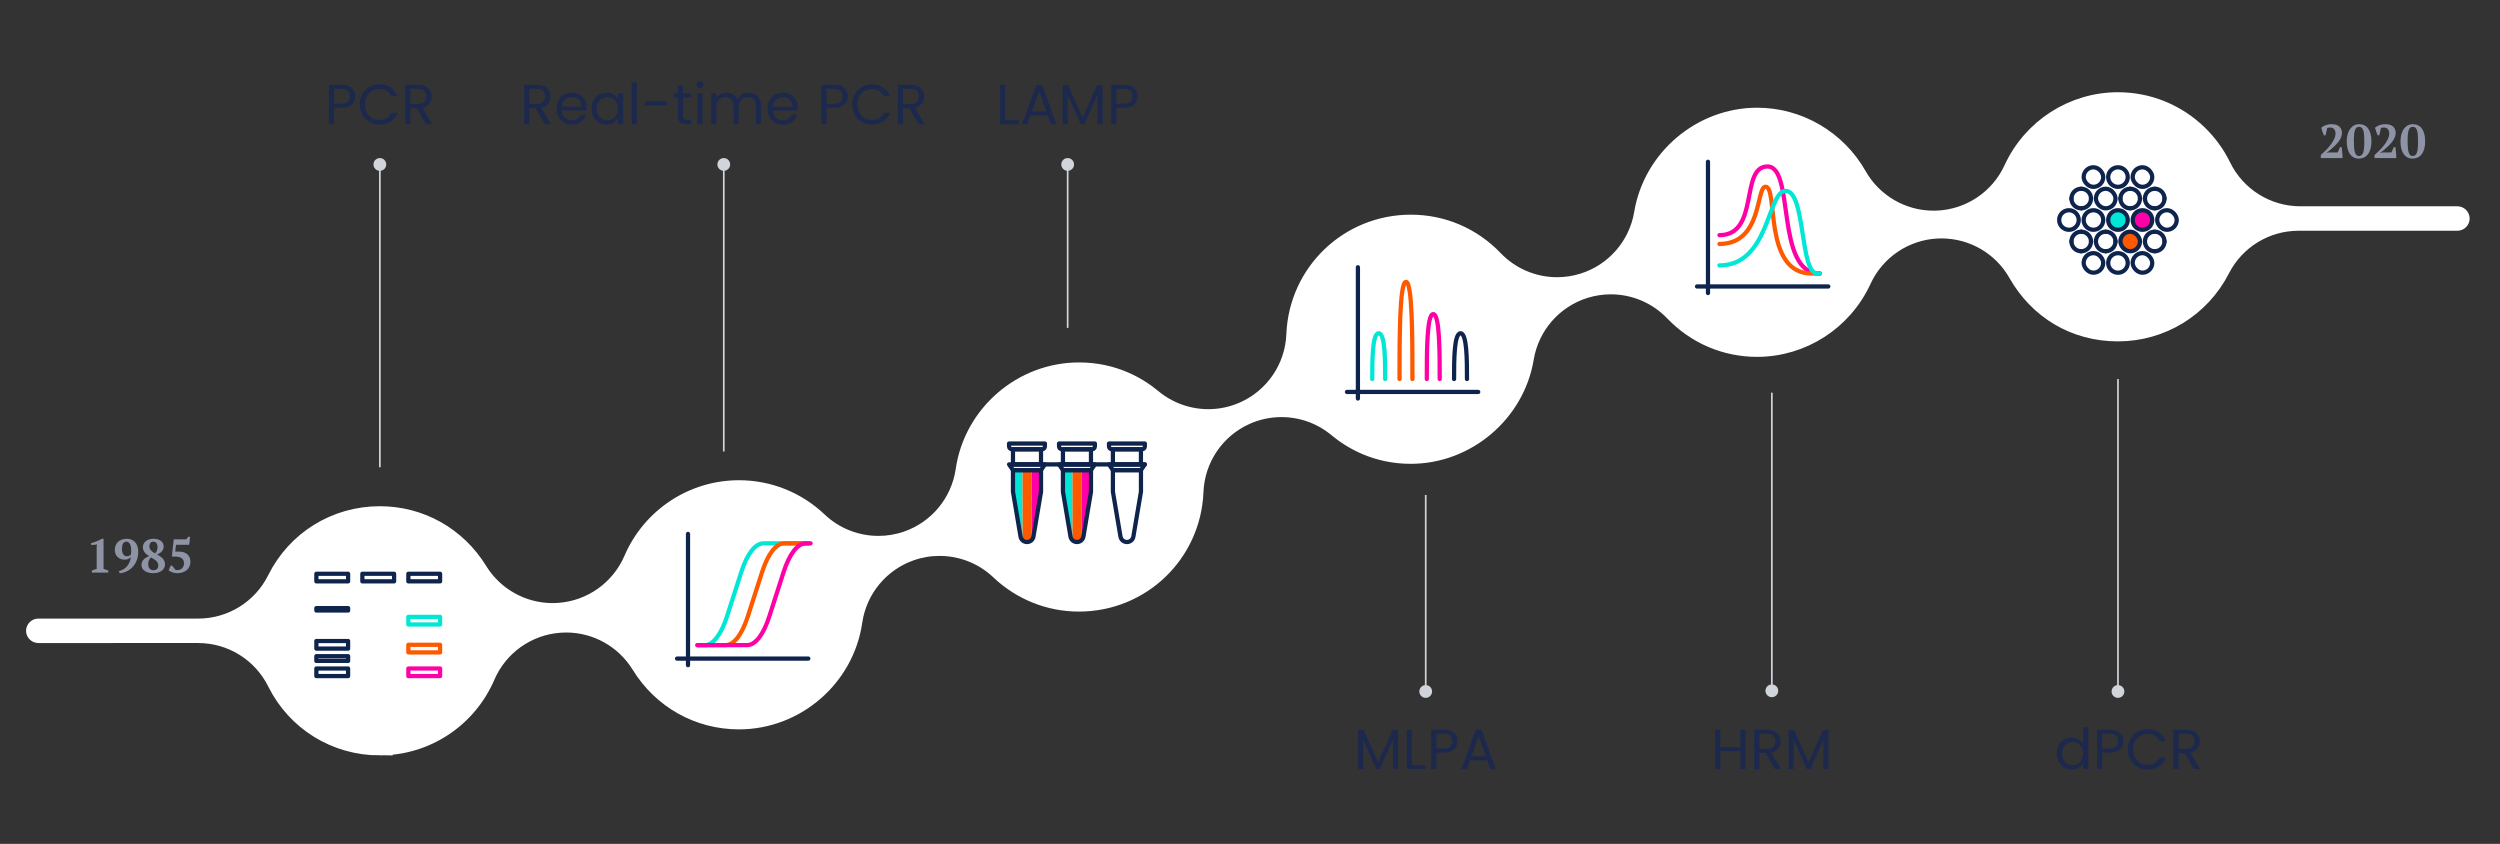 <?xml version="1.0" encoding="UTF-8"?>
<svg xmlns="http://www.w3.org/2000/svg" viewBox="0 0 736 248.44">
  <rect x="0" y="0" width="736" height="248.44" fill="#333333" stroke="none"/>
  <defs>
    <style>
      .cls-1, .cls-2 {
        fill: #ff00a7;
      }

      .cls-3 {
        stroke: #ff00a7;
      }

      .cls-3, .cls-4, .cls-5, .cls-6, .cls-7, .cls-8 {
        fill: none;
      }

      .cls-3, .cls-4, .cls-9, .cls-2, .cls-7, .cls-10, .cls-8 {
        stroke-linecap: round;
        stroke-linejoin: round;
        stroke-width: 1.25px;
      }

      .cls-4, .cls-9, .cls-2, .cls-10 {
        stroke: #0e244c;
      }

      .cls-11 {
        fill: #fff;
      }

      .cls-12, .cls-9 {
        fill: #00e7d6;
      }

      .cls-5 {
        stroke: #fff;
        stroke-width: 4px;
      }

      .cls-5, .cls-6 {
        stroke-miterlimit: 10;
      }

      .cls-6 {
        stroke: #d2d4db;
        stroke-width: .5px;
      }

      .cls-13 {
        fill: #1d294c;
      }

      .cls-14, .cls-10 {
        fill: #ff5900;
      }

      .cls-15 {
        fill: #8e94a5;
      }

      .cls-7 {
        stroke: #ff5900;
      }

      .cls-16 {
        fill: #d2d4db;
      }

      .cls-8 {
        stroke: #00e7d6;
      }
    </style>
  </defs>
  <g id="Layer_4" data-name="Layer 4">
    <g>
      <path class="cls-11" d="M111.83,220.39c-13.29,0-25.2-7.36-31.08-19.2-4.22-8.5-12.9-13.88-22.39-13.88H11.27c-.85,0-1.6-.75-1.6-1.6s.73-1.6,1.6-1.6h47.09c9.49,0,18.17-5.38,22.39-13.88,5.88-11.84,17.79-19.2,31.08-19.2,12.13,0,23.19,6.21,29.58,16.61,4.57,7.43,12.65,11.91,21.29,11.91.6,0,1.21-.02,1.81-.07,9.31-.67,17.47-6.48,21.16-15.05,5.5-12.79,18.02-21.05,31.88-21.05,8.89,0,17.36,3.38,23.84,9.53,4.72,4.48,10.91,6.86,17.21,6.86,2.74,0,5.51-.45,8.19-1.38,8.83-3.06,15.21-10.79,16.55-20.03,2.45-16.91,17.21-29.66,34.32-29.66,10.31,0,17.71,4.34,22.1,7.99,4.57,3.8,10.24,5.77,15.97,5.77,3.44,0,6.9-.71,10.16-2.16,8.69-3.87,14.43-12.33,14.81-21.84.75-18.65,15.97-33.26,34.65-33.26,9.52,0,18.4,3.8,25.02,10.71,4.79,5,11.34,7.7,18.05,7.7,2.47,0,4.96-.37,7.39-1.12,9.04-2.8,15.73-10.46,17.28-19.8,2.74-16.52,17.44-28.98,34.21-28.98,12.45,0,24.02,6.76,30.2,17.65,4.45,7.85,12.77,12.66,21.74,12.66.36,0,.72,0,1.08-.02,9.38-.4,17.73-6.02,21.65-14.55,5.66-12.33,18.04-20.3,31.55-20.3,9.07,0,17.65,3.48,24.16,9.8,2.93,2.85,5.3,6.12,7.06,9.72,4.19,8.6,12.91,14.06,22.48,14.06h46.24c.87,0,1.6.73,1.6,1.6s-.73,1.6-1.6,1.6h-46.77c-9.39,0-17.98,5.26-22.26,13.62-5.98,11.69-17.83,18.95-30.91,18.95s-24.02-6.76-30.2-17.65c-4.45-7.85-12.77-12.66-21.74-12.66-.36,0-.72,0-1.08.02-9.37.4-17.73,6.02-21.65,14.55-5.66,12.33-18.04,20.3-31.55,20.3-9.52,0-18.41-3.8-25.03-10.71-4.79-5-11.34-7.7-18.05-7.7-2.47,0-4.96.37-7.39,1.12-9.04,2.8-15.73,10.46-17.28,19.8-2.74,16.52-17.44,28.98-34.21,28.98-10.31,0-17.71-4.34-22.1-7.99-4.57-3.8-10.24-5.77-15.97-5.77-3.44,0-6.9.71-10.16,2.16-8.69,3.87-14.43,12.33-14.81,21.84-.75,18.65-15.97,33.26-34.65,33.26-8.89,0-17.36-3.38-23.84-9.53-4.72-4.48-10.91-6.86-17.21-6.86-2.74,0-5.51.45-8.19,1.38-8.83,3.06-15.21,10.79-16.55,20.03-2.45,16.91-17.21,29.66-34.32,29.66-12.13,0-23.19-6.21-29.58-16.61-4.57-7.43-12.65-11.91-21.29-11.91-.6,0-1.21.02-1.81.07-9.31.67-17.47,6.48-21.16,15.05-5.5,12.79-18.02,21.05-31.88,21.05Z"/>
      <path class="cls-5" d="M111.83,220.39c-13.29,0-25.2-7.36-31.08-19.2-4.22-8.5-12.9-13.88-22.39-13.88H11.27c-.85,0-1.6-.75-1.6-1.6s.73-1.6,1.6-1.6h47.09c9.49,0,18.17-5.38,22.39-13.88,5.88-11.84,17.79-19.2,31.08-19.2,12.13,0,23.19,6.21,29.58,16.61,4.57,7.43,12.65,11.91,21.29,11.91.6,0,1.21-.02,1.81-.07,9.31-.67,17.47-6.48,21.16-15.05,5.5-12.79,18.02-21.05,31.88-21.05,8.89,0,17.36,3.38,23.84,9.53,4.72,4.48,10.91,6.86,17.21,6.86,2.74,0,5.51-.45,8.19-1.38,8.83-3.06,15.21-10.79,16.55-20.03,2.45-16.91,17.21-29.66,34.32-29.66,10.31,0,17.71,4.34,22.1,7.99,4.57,3.8,10.24,5.77,15.97,5.77,3.44,0,6.9-.71,10.16-2.16,8.69-3.87,14.43-12.33,14.81-21.84.75-18.65,15.97-33.26,34.65-33.26,9.52,0,18.4,3.8,25.02,10.71,4.79,5,11.34,7.7,18.05,7.7,2.47,0,4.96-.37,7.39-1.12,9.04-2.8,15.73-10.46,17.28-19.8,2.74-16.52,17.44-28.98,34.21-28.98,12.45,0,24.02,6.76,30.2,17.65,4.45,7.85,12.77,12.66,21.74,12.66.36,0,.72,0,1.08-.02,9.38-.4,17.73-6.02,21.65-14.55,5.66-12.33,18.04-20.3,31.55-20.3,9.07,0,17.65,3.48,24.16,9.8,2.93,2.85,5.3,6.12,7.06,9.72,4.19,8.6,12.91,14.06,22.48,14.06h46.24c.87,0,1.6.73,1.6,1.6s-.73,1.6-1.6,1.6h-46.77c-9.39,0-17.98,5.26-22.26,13.62-5.98,11.69-17.83,18.95-30.91,18.95s-24.02-6.76-30.2-17.65c-4.45-7.85-12.77-12.66-21.74-12.66-.36,0-.72,0-1.08.02-9.37.4-17.73,6.02-21.65,14.55-5.66,12.33-18.04,20.3-31.55,20.3-9.52,0-18.41-3.8-25.03-10.71-4.79-5-11.34-7.7-18.05-7.7-2.47,0-4.96.37-7.39,1.12-9.04,2.8-15.73,10.46-17.28,19.8-2.74,16.52-17.44,28.98-34.21,28.98-10.31,0-17.71-4.34-22.1-7.99-4.57-3.8-10.24-5.77-15.97-5.77-3.44,0-6.9.71-10.16,2.16-8.69,3.87-14.43,12.33-14.81,21.84-.75,18.65-15.97,33.26-34.65,33.26-8.89,0-17.36-3.38-23.84-9.53-4.72-4.48-10.91-6.86-17.21-6.86-2.74,0-5.51.45-8.19,1.38-8.83,3.06-15.21,10.79-16.55,20.03-2.45,16.91-17.21,29.66-34.32,29.66-12.13,0-23.19-6.21-29.58-16.61-4.57-7.43-12.65-11.91-21.29-11.91-.6,0-1.21.02-1.81.07-9.31.67-17.47,6.48-21.16,15.05-5.5,12.79-18.02,21.05-31.88,21.05Z"/>
    </g>
  </g>
  <g id="Layer_2" data-name="Layer 2">
    <g>
      <line class="cls-6" x1="111.83" y1="137.56" x2="111.83" y2="48.32"/>
      <circle class="cls-16" cx="111.83" cy="48.41" r="1.88"/>
    </g>
    <g>
      <line class="cls-6" x1="213.08" y1="132.91" x2="213.08" y2="48.32"/>
      <circle class="cls-16" cx="213.08" cy="48.41" r="1.88"/>
    </g>
    <g>
      <line class="cls-6" x1="314.32" y1="96.53" x2="314.32" y2="48.32"/>
      <circle class="cls-16" cx="314.32" cy="48.41" r="1.88"/>
    </g>
    <g>
      <line class="cls-6" x1="419.73" y1="203.66" x2="419.73" y2="145.72"/>
      <path class="cls-16" d="M421.61,203.57c0,1.04-.84,1.88-1.88,1.88s-1.88-.84-1.88-1.88.84-1.88,1.88-1.88,1.88.84,1.88,1.88Z"/>
    </g>
    <g>
      <line class="cls-6" x1="521.63" y1="203.46" x2="521.63" y2="115.6"/>
      <circle class="cls-16" cx="521.63" cy="203.37" r="1.88"/>
    </g>
    <g>
      <line class="cls-6" x1="623.53" y1="203.66" x2="623.53" y2="111.58"/>
      <path class="cls-16" d="M625.41,203.57c0,1.04-.84,1.88-1.88,1.88s-1.88-.84-1.88-1.88.84-1.88,1.88-1.88,1.88.84,1.88,1.88Z"/>
    </g>
  </g>
  <g id="Merge_text" data-name="Merge text">
    <g>
      <path class="cls-15" d="M684.63,39.84h-.48c-.22-.55-.62-1.58-.77-2.24.66-.56,1.65-1.04,3.11-1.04,2.06,0,2.98,1.13,2.98,2.55,0,2.28-2.37,4.08-3.78,5.31l-.73.49v.06l.85-.08h2.41l.69-1.57h.48c.11.9.28,2.54.28,3.22h-6.42v-.9c1.44-1.27,4.33-3.99,4.33-6.36,0-1.02-.57-1.74-1.58-1.74-.32,0-.53.03-.85.13l-.52,2.17Z"/>
      <path class="cls-15" d="M694.51,36.56c2.24,0,3.64,1.7,3.64,5.07s-1.54,5.07-3.73,5.07-3.54-1.88-3.54-5.07,1.54-5.07,3.63-5.07ZM694.41,45.93c1.3,0,1.64-1.22,1.64-4.3,0-2.69-.21-4.3-1.54-4.3-1.19,0-1.53,1.22-1.53,4.3,0,2.69.31,4.3,1.43,4.3Z"/>
      <path class="cls-15" d="M700.45,39.84h-.48c-.22-.55-.62-1.58-.77-2.24.66-.56,1.65-1.04,3.11-1.04,2.06,0,2.98,1.13,2.98,2.55,0,2.28-2.37,4.08-3.78,5.31l-.73.49v.06l.85-.08h2.41l.69-1.57h.48c.11.9.28,2.54.28,3.22h-6.42v-.9c1.44-1.27,4.33-3.99,4.33-6.36,0-1.02-.57-1.74-1.58-1.74-.32,0-.53.03-.85.13l-.52,2.17Z"/>
      <path class="cls-15" d="M710.33,36.56c2.24,0,3.64,1.7,3.64,5.07s-1.54,5.07-3.73,5.07-3.54-1.88-3.54-5.07,1.54-5.07,3.63-5.07ZM710.23,45.93c1.3,0,1.64-1.22,1.64-4.3,0-2.69-.21-4.3-1.54-4.3-1.19,0-1.53,1.22-1.53,4.3,0,2.69.31,4.3,1.43,4.3Z"/>
    </g>
    <g>
      <path class="cls-15" d="M31.88,168.58h-4.85v-.6c.46-.21.94-.36,1.43-.48v-6.43l.06-.83c-.52.17-1.08.21-1.68.2l-.07-.52c.99-.27,2.24-.71,3.24-1.32h.48v8.9c.46.11.94.27,1.4.48v.6Z"/>
      <path class="cls-15" d="M37.24,158.61c2.19,0,3.46,1.5,3.46,3.8,0,3.45-2.2,6.01-5.42,6.35l-.32-.6c2.14-.56,3.28-2.07,3.57-4.2-.35.46-.91.8-1.82.8-1.6,0-2.91-1-2.91-2.91s1.4-3.22,3.45-3.22ZM37.34,163.76c.56,0,1.01-.22,1.23-.6.04-.24.06-.63.06-.97,0-1.46-.38-2.73-1.41-2.73-.94,0-1.32.76-1.32,2.28,0,1.08.49,2.02,1.44,2.02Z"/>
      <path class="cls-15" d="M43.95,163.75c-1.12-.63-1.88-1.5-1.88-2.63,0-1.44,1.19-2.51,3.14-2.51,1.81,0,2.98.92,2.98,2.27,0,1.12-.84,1.99-1.98,2.34,1.6.85,2.37,1.68,2.37,2.91,0,1.46-1.23,2.62-3.5,2.62-2.1,0-3.42-1.02-3.42-2.37s.92-2.2,2.28-2.63ZM44.48,164.13c-.66.5-.85,1.25-.85,1.9,0,.9.42,1.86,1.57,1.86.92,0,1.4-.64,1.4-1.36,0-1.26-.99-1.74-2.12-2.41ZM45.66,162.9c.52-.49.71-1.05.71-1.82,0-1.08-.48-1.61-1.19-1.61-.84,0-1.21.59-1.21,1.36,0,.9.69,1.57,1.68,2.07Z"/>
      <path class="cls-15" d="M55.46,158.01h.48c0,.58-.13,1.92-.28,2.38h-3.84l-.25,2h1.16c2.02,0,3.33,1.11,3.33,3,0,2.12-1.69,3.36-3.85,3.36-1.08,0-2.02-.41-2.56-.84l.59-1.39h.41c.25.25.71.87.98,1.21.18.07.31.11.57.11,1.12,0,1.98-.83,1.98-2.02,0-1.32-1.08-1.95-2.37-1.95h-1.22s.56-5.1.56-5.1h3.66l.66-.77Z"/>
    </g>
    <g>
      <path class="cls-13" d="M103.58,30.76c-.66.64-1.67.96-3.02.96h-2.23v4.84h-1.51v-11.6h3.75c1.31,0,2.31.32,2.99.95.68.63,1.02,1.45,1.02,2.45s-.33,1.77-.99,2.41ZM102.41,29.95c.4-.38.61-.91.61-1.59s-.2-1.24-.6-1.62c-.4-.38-1.02-.57-1.86-.57h-2.23v4.36h2.23c.83,0,1.45-.19,1.86-.57Z"/>
      <path class="cls-13" d="M106.65,27.7c.51-.9,1.21-1.61,2.09-2.12s1.86-.77,2.94-.77c1.26,0,2.37.3,3.31.92.94.61,1.63,1.48,2.06,2.6h-1.81c-.32-.68-.79-1.2-1.39-1.57-.6-.37-1.33-.56-2.17-.56s-1.54.19-2.18.56c-.64.37-1.15.91-1.51,1.6s-.55,1.5-.55,2.41.18,1.71.55,2.4c.37.69.87,1.22,1.51,1.59.64.37,1.37.56,2.18.56s1.57-.18,2.17-.55c.6-.37,1.07-.89,1.39-1.56h1.81c-.43,1.11-1.12,1.97-2.06,2.57-.94.61-2.05.91-3.31.91-1.08,0-2.06-.25-2.94-.76s-1.58-1.21-2.09-2.11c-.51-.9-.77-1.91-.77-3.05s.25-2.15.77-3.05Z"/>
      <path class="cls-13" d="M125.41,36.57l-2.76-4.74h-1.83v4.74h-1.51v-11.6h3.75c.88,0,1.62.15,2.22.45.6.3,1.06.71,1.36,1.22.3.51.45,1.09.45,1.75,0,.8-.23,1.5-.69,2.11s-1.15,1.02-2.07,1.21l2.91,4.86h-1.81ZM120.81,30.61h2.23c.82,0,1.44-.2,1.85-.61s.62-.95.62-1.62-.2-1.24-.6-1.63c-.4-.39-1.02-.58-1.86-.58h-2.23v4.44Z"/>
    </g>
    <g>
      <path class="cls-13" d="M160.4,36.57l-2.76-4.74h-1.83v4.74h-1.51v-11.6h3.75c.88,0,1.62.15,2.22.45.6.3,1.06.71,1.36,1.22.3.51.45,1.09.45,1.75,0,.8-.23,1.5-.69,2.11s-1.15,1.02-2.07,1.21l2.91,4.86h-1.81ZM155.8,30.61h2.23c.82,0,1.44-.2,1.85-.61s.62-.95.62-1.62-.2-1.24-.6-1.63c-.4-.39-1.02-.58-1.86-.58h-2.23v4.44Z"/>
      <path class="cls-13" d="M172.68,32.52h-7.29c.04.9.35,1.61.91,2.13.56.52,1.25.78,2.06.78.65,0,1.2-.15,1.64-.46.44-.3.75-.71.92-1.22h1.63c-.24.88-.73,1.59-1.46,2.14-.73.55-1.64.82-2.73.82-.87,0-1.64-.19-2.32-.58-.68-.39-1.22-.94-1.61-1.66-.39-.72-.58-1.54-.58-2.49s.19-1.77.57-2.48c.38-.71.91-1.26,1.59-1.64.68-.38,1.47-.57,2.36-.57s1.63.19,2.29.57,1.17.89,1.54,1.55c.37.66.55,1.39.55,2.21,0,.28-.02.58-.05.9ZM170.78,29.88c-.26-.43-.6-.75-1.04-.97s-.92-.33-1.46-.33c-.78,0-1.44.25-1.98.76-.54.5-.84,1.2-.9,2.09h5.76c0-.6-.13-1.11-.38-1.54Z"/>
      <path class="cls-13" d="M174.73,29.52c.38-.71.9-1.25,1.56-1.64s1.4-.58,2.21-.58,1.49.17,2.08.52c.59.34,1.03.78,1.31,1.3v-1.66h1.53v9.12h-1.53v-1.7c-.3.53-.75.97-1.34,1.32-.59.35-1.28.52-2.07.52s-1.54-.2-2.2-.6-1.17-.96-1.55-1.68c-.38-.72-.57-1.54-.57-2.46s.19-1.75.57-2.46ZM181.47,30.19c-.28-.51-.65-.9-1.12-1.17-.47-.27-.99-.41-1.56-.41s-1.08.13-1.55.4c-.47.27-.84.66-1.12,1.17-.28.51-.42,1.11-.42,1.8s.14,1.31.42,1.82c.28.52.65.91,1.12,1.18.47.27.98.41,1.55.41s1.08-.14,1.56-.41c.47-.27.85-.67,1.12-1.18.28-.52.42-1.12.42-1.81s-.14-1.29-.42-1.8Z"/>
      <path class="cls-13" d="M187.49,24.25v12.32h-1.51v-12.32h1.51Z"/>
      <path class="cls-13" d="M196.4,29.82v1.28h-6.64v-1.28h6.64Z"/>
      <path class="cls-13" d="M201.09,28.69v5.38c0,.44.09.76.28.94.19.18.52.28.98.28h1.12v1.28h-1.36c-.84,0-1.48-.19-1.9-.58-.42-.39-.63-1.03-.63-1.91v-5.38h-1.18v-1.25h1.18v-2.3h1.51v2.3h2.38v1.25h-2.38Z"/>
      <path class="cls-13" d="M205.35,25.66c-.2-.2-.3-.44-.3-.73s.1-.53.3-.73c.2-.2.44-.3.73-.3s.51.1.71.3c.19.2.29.44.29.73s-.1.53-.29.73c-.19.2-.43.3-.71.3s-.53-.1-.73-.3ZM206.82,27.44v9.12h-1.51v-9.12h1.51Z"/>
      <path class="cls-13" d="M222.26,27.72c.55.29.99.74,1.31,1.32s.48,1.3.48,2.15v5.38h-1.5v-5.16c0-.91-.23-1.61-.67-2.09-.45-.48-1.06-.72-1.82-.72s-1.41.25-1.88.76c-.47.51-.7,1.24-.7,2.19v5.03h-1.5v-5.16c0-.91-.22-1.61-.67-2.09-.45-.48-1.06-.72-1.82-.72s-1.42.25-1.88.76c-.47.51-.7,1.24-.7,2.19v5.03h-1.51v-9.12h1.51v1.31c.3-.48.7-.84,1.21-1.1.5-.25,1.06-.38,1.67-.38.77,0,1.44.17,2.03.52.59.34,1.03.85,1.31,1.51.25-.64.68-1.14,1.27-1.5.59-.36,1.24-.53,1.96-.53s1.34.15,1.9.44Z"/>
      <path class="cls-13" d="M234.81,32.52h-7.29c.04.9.35,1.61.91,2.13.56.52,1.25.78,2.06.78.65,0,1.2-.15,1.64-.46.44-.3.75-.71.92-1.22h1.63c-.24.88-.73,1.59-1.46,2.14-.73.55-1.64.82-2.73.82-.87,0-1.64-.19-2.32-.58-.68-.39-1.22-.94-1.61-1.66-.39-.72-.58-1.54-.58-2.49s.19-1.77.57-2.48c.38-.71.91-1.26,1.59-1.64.68-.38,1.47-.57,2.36-.57s1.63.19,2.29.57,1.17.89,1.54,1.55c.37.66.55,1.39.55,2.21,0,.28-.02.58-.05.9ZM232.92,29.88c-.26-.43-.6-.75-1.04-.97s-.92-.33-1.46-.33c-.78,0-1.44.25-1.98.76-.54.5-.84,1.2-.9,2.09h5.76c0-.6-.13-1.11-.38-1.54Z"/>
      <path class="cls-13" d="M248.59,30.76c-.66.64-1.67.96-3.02.96h-2.23v4.84h-1.51v-11.6h3.75c1.31,0,2.31.32,2.99.95.68.63,1.02,1.45,1.02,2.45s-.33,1.77-.99,2.41ZM247.42,29.95c.4-.38.61-.91.61-1.59s-.2-1.24-.6-1.62c-.4-.38-1.02-.57-1.86-.57h-2.23v4.36h2.23c.83,0,1.45-.19,1.86-.57Z"/>
      <path class="cls-13" d="M251.66,27.7c.51-.9,1.21-1.61,2.09-2.12s1.86-.77,2.94-.77c1.26,0,2.37.3,3.31.92.94.61,1.63,1.48,2.06,2.6h-1.81c-.32-.68-.79-1.2-1.39-1.57-.6-.37-1.33-.56-2.17-.56s-1.54.19-2.18.56c-.64.37-1.15.91-1.51,1.6s-.55,1.5-.55,2.41.18,1.71.55,2.4c.37.69.87,1.22,1.51,1.59.64.37,1.37.56,2.18.56s1.57-.18,2.17-.55c.6-.37,1.07-.89,1.39-1.56h1.81c-.43,1.11-1.12,1.97-2.06,2.57-.94.61-2.05.91-3.31.91-1.08,0-2.06-.25-2.94-.76s-1.58-1.21-2.09-2.11c-.51-.9-.77-1.91-.77-3.05s.25-2.15.77-3.05Z"/>
      <path class="cls-13" d="M270.42,36.57l-2.76-4.74h-1.83v4.74h-1.51v-11.6h3.75c.88,0,1.62.15,2.22.45.6.3,1.06.71,1.36,1.22.3.51.45,1.09.45,1.75,0,.8-.23,1.5-.69,2.11s-1.15,1.02-2.07,1.21l2.91,4.86h-1.81ZM265.82,30.61h2.23c.82,0,1.44-.2,1.85-.61s.62-.95.62-1.62-.2-1.24-.6-1.63c-.4-.39-1.02-.58-1.86-.58h-2.23v4.44Z"/>
    </g>
    <g>
      <path class="cls-13" d="M295.93,35.4h4.06v1.17h-5.58v-11.6h1.51v10.44Z"/>
      <path class="cls-13" d="M308.46,33.98h-5.06l-.93,2.58h-1.6l4.19-11.54h1.75l4.18,11.54h-1.6l-.93-2.58ZM308.04,32.8l-2.11-5.91-2.11,5.91h4.23Z"/>
      <path class="cls-13" d="M324.59,25.05v11.52h-1.51v-8.59l-3.83,8.59h-1.07l-3.84-8.57v8.57h-1.51v-11.52h1.63l4.26,9.52,4.26-9.52h1.61Z"/>
      <path class="cls-13" d="M333.92,30.76c-.66.64-1.67.96-3.02.96h-2.23v4.84h-1.51v-11.6h3.75c1.31,0,2.31.32,2.99.95.68.63,1.02,1.45,1.02,2.45s-.33,1.77-.99,2.41ZM332.75,29.95c.4-.38.61-.91.61-1.59s-.2-1.24-.6-1.62c-.4-.38-1.02-.57-1.86-.57h-2.23v4.36h2.23c.83,0,1.45-.19,1.86-.57Z"/>
    </g>
    <g>
      <path class="cls-13" d="M411.59,214.9v11.52h-1.51v-8.59l-3.83,8.59h-1.06l-3.85-8.57v8.57h-1.51v-11.52h1.63l4.26,9.52,4.26-9.52h1.62Z"/>
      <path class="cls-13" d="M415.67,225.25h4.06v1.17h-5.58v-11.6h1.51v10.44Z"/>
      <path class="cls-13" d="M428.11,220.62c-.66.64-1.67.96-3.02.96h-2.23v4.84h-1.51v-11.6h3.75c1.31,0,2.31.32,2.99.95.68.63,1.02,1.45,1.02,2.45s-.33,1.77-.99,2.41ZM426.94,219.8c.4-.38.61-.91.61-1.59s-.2-1.24-.6-1.62-1.02-.57-1.86-.57h-2.23v4.36h2.23c.83,0,1.45-.19,1.86-.57Z"/>
      <path class="cls-13" d="M437.84,223.84h-5.06l-.93,2.58h-1.6l4.2-11.54h1.75l4.18,11.54h-1.6l-.93-2.58ZM437.42,222.66l-2.11-5.91-2.11,5.91h4.23Z"/>
    </g>
    <g>
      <path class="cls-13" d="M513.87,214.82v11.6h-1.51v-5.29h-5.91v5.29h-1.51v-11.6h1.51v5.13h5.91v-5.13h1.51Z"/>
      <path class="cls-13" d="M522.54,226.42l-2.76-4.74h-1.83v4.74h-1.51v-11.6h3.75c.88,0,1.62.15,2.22.45.6.3,1.06.71,1.36,1.22.3.51.45,1.09.45,1.75,0,.8-.23,1.5-.69,2.11-.46.61-1.15,1.02-2.07,1.21l2.91,4.86h-1.81ZM517.95,220.46h2.23c.82,0,1.44-.2,1.85-.61s.62-.95.62-1.62-.2-1.24-.6-1.63-1.02-.58-1.86-.58h-2.23v4.44Z"/>
      <path class="cls-13" d="M538.32,214.9v11.52h-1.51v-8.59l-3.83,8.59h-1.06l-3.85-8.57v8.57h-1.51v-11.52h1.63l4.26,9.52,4.26-9.52h1.62Z"/>
    </g>
    <g>
      <path class="cls-13" d="M606.1,219.37c.38-.71.9-1.25,1.56-1.64s1.4-.58,2.22-.58c.71,0,1.37.16,1.98.49.61.33,1.08.76,1.4,1.29v-4.83h1.53v12.32h-1.53v-1.71c-.3.54-.74.99-1.33,1.34-.59.35-1.28.52-2.06.52s-1.54-.2-2.21-.6-1.18-.96-1.56-1.68c-.38-.72-.57-1.54-.57-2.46s.19-1.75.57-2.46ZM612.84,220.04c-.28-.51-.65-.9-1.12-1.17-.47-.27-.99-.41-1.56-.41s-1.08.13-1.55.4-.84.66-1.12,1.17c-.28.51-.42,1.11-.42,1.8s.14,1.31.42,1.82c.28.52.65.91,1.12,1.18.47.27.98.41,1.55.41s1.08-.14,1.56-.41c.47-.27.85-.67,1.12-1.18.28-.52.42-1.12.42-1.81s-.14-1.29-.42-1.8Z"/>
      <path class="cls-13" d="M624.12,220.62c-.66.64-1.67.96-3.02.96h-2.23v4.84h-1.51v-11.6h3.75c1.31,0,2.31.32,2.99.95.68.63,1.02,1.45,1.02,2.45s-.33,1.77-.99,2.41ZM622.96,219.8c.4-.38.61-.91.61-1.59s-.2-1.24-.6-1.62-1.02-.57-1.86-.57h-2.23v4.36h2.23c.83,0,1.45-.19,1.86-.57Z"/>
      <path class="cls-13" d="M627.19,217.56c.51-.9,1.21-1.61,2.09-2.12s1.86-.77,2.94-.77c1.27,0,2.37.3,3.31.92s1.63,1.48,2.06,2.6h-1.81c-.32-.68-.79-1.2-1.39-1.57-.61-.37-1.33-.56-2.17-.56s-1.54.19-2.18.56c-.64.37-1.15.91-1.51,1.6s-.55,1.5-.55,2.41.18,1.71.55,2.4c.37.69.87,1.22,1.51,1.59.64.37,1.37.56,2.18.56s1.57-.18,2.17-.55c.6-.37,1.07-.89,1.39-1.56h1.81c-.43,1.11-1.12,1.97-2.06,2.57-.94.61-2.05.91-3.31.91-1.08,0-2.06-.25-2.94-.76s-1.58-1.21-2.09-2.11c-.51-.9-.77-1.91-.77-3.05s.25-2.15.77-3.05Z"/>
      <path class="cls-13" d="M645.95,226.42l-2.76-4.74h-1.83v4.74h-1.51v-11.6h3.75c.88,0,1.62.15,2.22.45.6.3,1.06.71,1.36,1.22.3.51.45,1.09.45,1.75,0,.8-.23,1.5-.69,2.11-.46.61-1.15,1.02-2.07,1.21l2.91,4.86h-1.81ZM641.36,220.46h2.23c.82,0,1.44-.2,1.85-.61s.62-.95.62-1.62-.2-1.24-.6-1.63-1.02-.58-1.86-.58h-2.23v4.44Z"/>
    </g>
  </g>
  <g id="Layer_10" data-name="Layer 10">
    <g>
      <g>
        <path class="cls-14" d="M300.97,138.41h2.75v20.58c-.35.36-.84.59-1.37.59s-1.02-.23-1.37-.59v-20.58Z"/>
        <path class="cls-12" d="M298.22,138.41h2.75v20.58c-.26-.27-.46-.62-.52-1.02l-2.23-13.22v-6.34Z"/>
        <path class="cls-1" d="M303.72,138.41h2.75v6.34l-2.23,13.22c-.07.4-.26.74-.52,1.02v-20.58Z"/>
      </g>
      <g>
        <path class="cls-14" d="M315.68,138.41h2.75v20.58c-.35.36-.84.59-1.37.59s-1.02-.23-1.37-.59v-20.58Z"/>
        <path class="cls-12" d="M312.93,138.41h2.75v20.58c-.26-.27-.46-.62-.52-1.02l-2.23-13.22v-6.34Z"/>
        <path class="cls-1" d="M318.43,138.41h2.75v6.34l-2.23,13.22c-.07.4-.26.74-.52,1.02v-20.58Z"/>
      </g>
      <g>
        <g>
          <g>
            <g>
              <path class="cls-4" d="M336.2,132.26h-8.87c-.46,0-.84-.38-.84-.84v-.84h10.55v.84c0,.46-.38.84-.84.84Z"/>
              <polygon class="cls-4" points="335.89 138.41 327.64 138.41 326.49 136.72 337.04 136.72 335.89 138.41"/>
              <rect class="cls-4" x="327.64" y="132.26" width="8.25" height="4.47"/>
              <path class="cls-4" d="M327.64,138.41v6.34l2.23,13.22c.16.93.96,1.6,1.9,1.6s1.74-.68,1.9-1.6l2.23-13.22v-6.34h-8.25Z"/>
            </g>
            <g>
              <path class="cls-4" d="M321.49,132.26h-8.87c-.46,0-.84-.38-.84-.84v-.84h10.55v.84c0,.46-.38.84-.84.84Z"/>
              <polygon class="cls-4" points="321.18 138.41 312.93 138.41 311.78 136.72 322.33 136.72 321.18 138.41"/>
              <rect class="cls-4" x="312.93" y="132.26" width="8.25" height="4.47"/>
              <path class="cls-4" d="M312.93,138.41v6.34l2.23,13.22c.16.93.96,1.6,1.9,1.6s1.74-.68,1.9-1.6l2.23-13.22v-6.34h-8.25Z"/>
            </g>
          </g>
          <line class="cls-4" x1="298.22" y1="136.72" x2="337.04" y2="136.72"/>
        </g>
        <g>
          <path class="cls-4" d="M306.78,132.26h-8.87c-.46,0-.84-.38-.84-.84v-.84h10.55v.84c0,.46-.38.84-.84.84Z"/>
          <polygon class="cls-4" points="306.47 138.41 298.22 138.41 297.07 136.72 307.62 136.72 306.47 138.41"/>
          <rect class="cls-4" x="298.22" y="132.26" width="8.25" height="4.47"/>
          <path class="cls-4" d="M298.22,138.41v6.34l2.23,13.22c.16.93.96,1.6,1.9,1.6s1.74-.68,1.9-1.6l2.23-13.22v-6.34h-8.25Z"/>
        </g>
      </g>
    </g>
    <g>
      <line class="cls-4" x1="202.55" y1="157.19" x2="202.55" y2="195.83"/>
      <line class="cls-4" x1="199.33" y1="193.89" x2="237.97" y2="193.89"/>
      <path class="cls-8" d="M237.97,159.96h-13.15c-2.48,0-4.85,3.05-6.6,8.49l-4.18,12.99c-1.75,5.43-4.12,8.49-6.6,8.49h-2.12"/>
      <path class="cls-7" d="M237.97,159.96h-7.02c-2.48,0-4.85,3.05-6.6,8.49l-4.18,12.99c-1.75,5.43-4.12,8.49-6.6,8.49h-8.24"/>
      <path class="cls-3" d="M238.64,159.96h-1.36c-2.48,0-4.85,3.05-6.6,8.49l-4.18,12.99c-1.75,5.43-4.12,8.49-6.6,8.49h-14.57"/>
    </g>
    <g>
      <rect class="cls-4" x="93.14" y="168.92" width="9.34" height="2.23"/>
      <rect class="cls-4" x="106.68" y="168.92" width="9.34" height="2.23"/>
      <rect class="cls-4" x="120.22" y="168.92" width="9.34" height="2.23"/>
      <rect class="cls-8" x="120.22" y="181.61" width="9.34" height="2.23"/>
      <rect class="cls-7" x="120.22" y="189.83" width="9.34" height="2.23"/>
      <rect class="cls-4" x="93.14" y="188.72" width="9.34" height="2.23"/>
      <rect class="cls-3" x="120.22" y="196.81" width="9.34" height="2.23"/>
      <rect class="cls-4" x="93.14" y="196.81" width="9.34" height="2.23"/>
      <rect class="cls-4" x="93.14" y="183.08" width="9.34" height="0"/>
      <rect class="cls-4" x="93.14" y="205.45" width="9.34" height="0"/>
      <rect class="cls-4" x="93.14" y="193.18" width="9.34" height="1.39"/>
      <rect class="cls-4" x="93.14" y="179.03" width="9.34" height=".7"/>
    </g>
    <g>
      <g>
        <line class="cls-4" x1="399.77" y1="78.68" x2="399.77" y2="117.32"/>
        <line class="cls-4" x1="396.55" y1="115.39" x2="435.19" y2="115.39"/>
      </g>
      <g>
        <path class="cls-8" d="M403.99,111.58c0-5.43,0-13.46,1.9-13.46s1.9,8.04,1.9,13.46"/>
        <path class="cls-7" d="M412.02,111.58c0-11.54,0-28.6,1.9-28.6s1.9,17.09,1.9,28.6"/>
        <path class="cls-4" d="M428.08,111.58c0-5.43,0-13.46,1.9-13.46s1.9,8.04,1.9,13.46"/>
        <path class="cls-3" d="M420.05,111.58c0-7.71,0-19.11,1.9-19.11s1.9,11.42,1.9,19.11"/>
      </g>
    </g>
    <g>
      <path class="cls-3" d="M506.21,69.23c11.89,0,5.96-20.22,14.13-20.22s2.15,31.52,15.42,31.52"/>
      <path class="cls-7" d="M506.21,71.82c12.72,0,10.74-16.84,13.56-16.84,3.83,0-.84,25.54,13.56,25.54h2.44"/>
      <path class="cls-8" d="M506.21,78.14c14.78,0,14.09-21.93,19.49-21.93,5.91,0,4.13,24.32,9.33,24.32h.73"/>
      <g>
        <line class="cls-4" x1="502.83" y1="47.63" x2="502.83" y2="86.27"/>
        <line class="cls-4" x1="499.61" y1="84.34" x2="538.25" y2="84.34"/>
      </g>
    </g>
  </g>
  <g id="Layer_12" data-name="Layer 12">
    <g>
      <path class="cls-4" d="M637.23,58.45h0c0-1.59-1.29-2.88-2.88-2.88"/>
      <path class="cls-4" d="M637.23,71.09h0c0-1.59-1.29-2.88-2.88-2.88"/>
      <path class="cls-4" d="M637.23,58.45c0,1.59-1.29,2.88-2.88,2.88"/>
      <path class="cls-4" d="M634.35,73.97c1.59,0,2.88-1.29,2.88-2.88"/>
      <path class="cls-4" d="M634.35,55.57h0c-1.59,0-2.88,1.29-2.88,2.88h0"/>
      <path class="cls-4" d="M630.01,58.45h0c0-1.59-1.29-2.88-2.88-2.88"/>
      <path class="cls-4" d="M631.47,71.09h0c0-1.59,1.29-2.88,2.88-2.88h0"/>
      <path class="cls-2" d="M630.74,67.65c1.59,0,2.88-1.29,2.88-2.88s-1.29-2.88-2.88-2.88-2.88,1.29-2.88,2.88,1.29,2.88,2.88,2.88Z"/>
      <path class="cls-4" d="M631.47,58.45c0,1.59,1.29,2.88,2.88,2.88h0"/>
      <path class="cls-4" d="M630.01,58.45c0,1.59-1.29,2.88-2.88,2.88"/>
      <path class="cls-4" d="M634.35,73.97h0c-1.59,0-2.88-1.29-2.88-2.88"/>
      <path class="cls-4" d="M627.13,55.57h0c-1.59,0-2.88,1.29-2.88,2.88h0"/>
      <path class="cls-4" d="M626.41,52.13c0-1.59-1.29-2.88-2.88-2.88s-2.88,1.29-2.88,2.88,1.29,2.88,2.88,2.88,2.88-1.29,2.88-2.88Z"/>
      <path class="cls-4" d="M622.8,71.09h0c0-1.59-1.29-2.88-2.88-2.88"/>
      <path class="cls-9" d="M623.53,67.65c1.59,0,2.88-1.29,2.88-2.88s-1.29-2.88-2.88-2.88-2.88,1.29-2.88,2.88,1.29,2.88,2.88,2.88Z"/>
      <path class="cls-4" d="M624.25,58.45c0,1.59,1.29,2.88,2.88,2.88h0"/>
      <path class="cls-4" d="M623.53,74.53c-1.59,0-2.88,1.29-2.88,2.88s1.29,2.88,2.88,2.88,2.88-1.29,2.88-2.88-1.29-2.88-2.88-2.88Z"/>
      <path class="cls-4" d="M619.92,73.97c1.59,0,2.88-1.29,2.88-2.88"/>
      <path class="cls-4" d="M615.59,58.45h0c0-1.59-1.29-2.88-2.88-2.88"/>
      <path class="cls-4" d="M617.04,71.09h0c0-1.59,1.29-2.88,2.88-2.88h0"/>
      <path class="cls-4" d="M615.59,71.09h0c0-1.59-1.29-2.88-2.88-2.88"/>
      <path class="cls-4" d="M613.43,64.77c0,1.59,1.29,2.88,2.88,2.88s2.88-1.29,2.88-2.88-1.29-2.88-2.88-2.88-2.88,1.29-2.88,2.88Z"/>
      <rect class="cls-4" x="617.04" y="55.57" width="5.76" height="5.76" rx="2.88" ry="2.88"/>
      <path class="cls-4" d="M615.59,58.45c0,1.59-1.29,2.88-2.88,2.88"/>
      <path class="cls-4" d="M619.92,73.97h0c-1.59,0-2.88-1.29-2.88-2.88"/>
      <path class="cls-4" d="M615.59,71.09c0,1.59-1.29,2.88-2.88,2.88"/>
      <path class="cls-4" d="M612.71,55.57h0c-1.59,0-2.88,1.29-2.88,2.88h0"/>
      <path class="cls-4" d="M612.71,68.21h0c-1.59,0-2.88,1.29-2.88,2.88h0"/>
      <path class="cls-4" d="M609.83,58.45c0,1.59,1.29,2.88,2.88,2.88h0"/>
      <path class="cls-4" d="M609.83,71.09c0,1.59,1.29,2.88,2.88,2.88h0"/>
      <rect class="cls-10" x="624.25" y="68.21" width="5.76" height="5.76" rx="2.88" ry="2.88"/>
      <path class="cls-4" d="M606.22,64.77c0,1.59,1.29,2.88,2.88,2.88s2.88-1.29,2.88-2.88-1.29-2.88-2.88-2.88-2.88,1.29-2.88,2.88Z"/>
      <rect class="cls-4" x="613.43" y="49.25" width="5.76" height="5.76" rx="2.88" ry="2.88"/>
      <rect class="cls-4" x="627.86" y="49.25" width="5.76" height="5.76" rx="2.88" ry="2.88"/>
      <rect class="cls-4" x="635.07" y="61.89" width="5.76" height="5.76" rx="2.88" ry="2.88"/>
      <rect class="cls-4" x="627.86" y="74.52" width="5.76" height="5.76" rx="2.88" ry="2.88"/>
      <rect class="cls-4" x="613.43" y="74.52" width="5.76" height="5.76" rx="2.88" ry="2.88"/>
    </g>
  </g>
</svg>